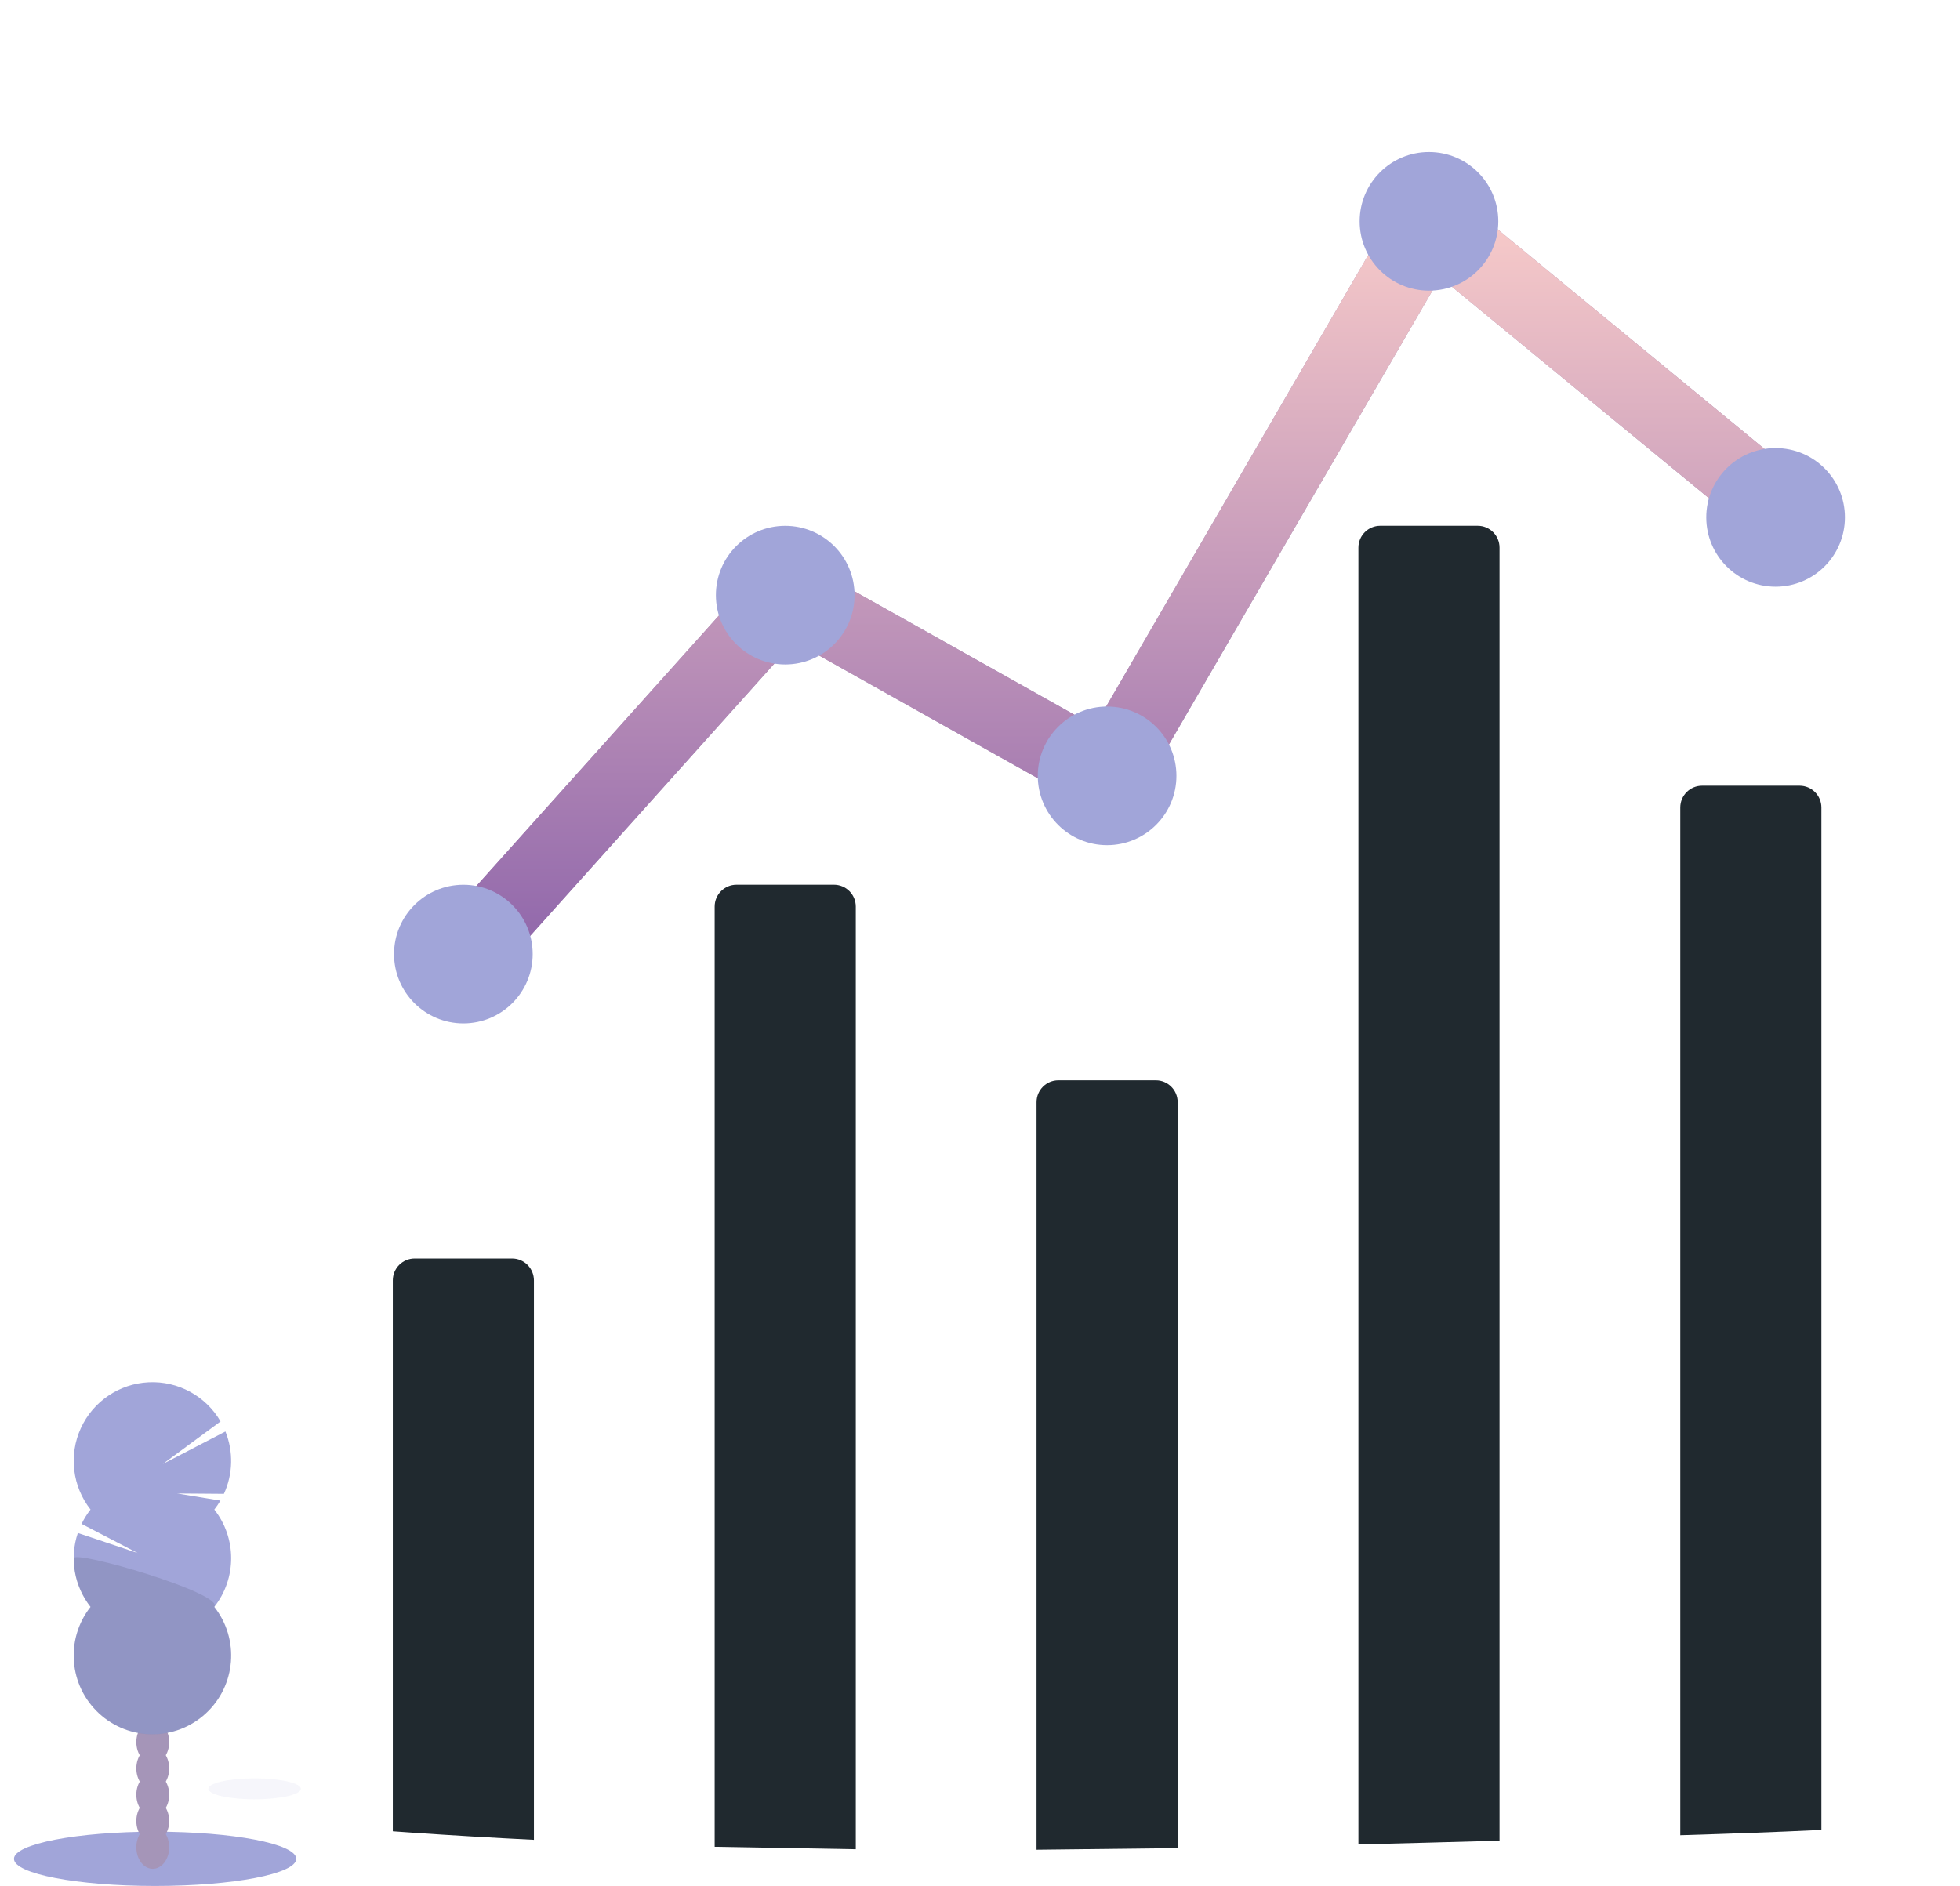 <svg width="187" height="180" viewBox="0 0 187 180" fill="none" xmlns="http://www.w3.org/2000/svg">
<path d="M14.799 179.965C22.237 179.965 28.266 178.805 28.266 177.376C28.266 175.946 22.237 174.787 14.799 174.787C7.362 174.787 1.333 175.946 1.333 177.376C1.333 178.805 7.362 179.965 14.799 179.965Z" fill="#A1A5D9"/>
<path d="M14.575 178.329C15.441 178.329 16.143 177.41 16.143 176.276C16.143 175.142 15.441 174.223 14.575 174.223C13.709 174.223 13.006 175.142 13.006 176.276C13.006 177.41 13.709 178.329 14.575 178.329Z" fill="#A595B8"/>
<path d="M14.575 175.819C15.441 175.819 16.143 174.9 16.143 173.766C16.143 172.632 15.441 171.713 14.575 171.713C13.709 171.713 13.006 172.632 13.006 173.766C13.006 174.9 13.709 175.819 14.575 175.819Z" fill="#A595B8"/>
<path d="M14.575 173.311C15.441 173.311 16.143 172.392 16.143 171.258C16.143 170.124 15.441 169.205 14.575 169.205C13.709 169.205 13.006 170.124 13.006 171.258C13.006 172.392 13.709 173.311 14.575 173.311Z" fill="#A595B8"/>
<path d="M14.575 170.801C15.441 170.801 16.143 169.882 16.143 168.748C16.143 167.614 15.441 166.695 14.575 166.695C13.709 166.695 13.006 167.614 13.006 168.748C13.006 169.882 13.709 170.801 14.575 170.801Z" fill="#A595B8"/>
<path d="M14.575 168.292C15.441 168.292 16.143 167.374 16.143 166.24C16.143 165.107 15.441 164.188 14.575 164.188C13.709 164.188 13.006 165.107 13.006 166.24C13.006 167.374 13.709 168.292 14.575 168.292Z" fill="#A595B8"/>
<path d="M14.575 165.785C15.441 165.785 16.143 164.866 16.143 163.732C16.143 162.599 15.441 161.68 14.575 161.68C13.709 161.68 13.006 162.599 13.006 163.732C13.006 164.866 13.709 165.785 14.575 165.785Z" fill="#A595B8"/>
<path d="M14.575 163.276C15.441 163.276 16.143 162.357 16.143 161.223C16.143 160.089 15.441 159.17 14.575 159.17C13.709 159.17 13.006 160.089 13.006 161.223C13.006 162.357 13.709 163.276 14.575 163.276Z" fill="#A595B8"/>
<path d="M20.445 144.053C20.659 143.78 20.854 143.493 21.029 143.194L16.909 142.516L21.364 142.551C22.228 140.671 22.28 138.518 21.508 136.598L15.53 139.7L21.043 135.639C19.634 133.208 16.986 131.767 14.179 131.903C11.373 132.039 8.877 133.731 7.71 136.287C6.543 138.843 6.901 141.837 8.637 144.046C8.304 144.471 8.017 144.93 7.782 145.416L13.13 148.194L7.427 146.281C6.613 148.685 7.068 151.338 8.637 153.334C6.216 156.414 6.568 160.837 9.446 163.495C12.324 166.153 16.761 166.153 19.639 163.495C22.517 160.837 22.869 156.414 20.448 153.334C22.59 150.609 22.59 146.772 20.448 144.046L20.445 144.053Z" fill="#A1A5D9"/>
<path opacity="0.1" d="M7.03 148.699C7.027 150.383 7.593 152.02 8.636 153.343C6.215 156.422 6.567 160.846 9.445 163.504C12.323 166.161 16.76 166.161 19.638 163.504C22.516 160.846 22.868 156.422 20.447 153.343C21.451 152.065 7.03 147.855 7.03 148.699Z" fill="black"/>
<path d="M50.941 122.176V175.562C47.042 175.371 43.145 175.142 39.251 174.874L37.477 174.749V122.176C37.477 121.623 37.696 121.093 38.087 120.703C38.477 120.312 39.008 120.092 39.56 120.092H48.858C49.41 120.092 49.94 120.312 50.331 120.703C50.722 121.093 50.941 121.623 50.941 122.176Z" fill="#20292F"/>
<path d="M68.185 176.226V86.507C68.185 85.357 69.118 84.424 70.269 84.424H79.566C80.119 84.424 80.649 84.643 81.039 85.034C81.43 85.425 81.65 85.955 81.65 86.507V176.46L68.185 176.226Z" fill="#20292F"/>
<path d="M98.894 176.507V105.168C98.894 104.017 99.827 103.084 100.978 103.084H110.275C111.426 103.084 112.359 104.017 112.359 105.168V176.353L98.894 176.507Z" fill="#20292F"/>
<path d="M143.067 52.255V175.645C138.579 175.773 134.091 175.892 129.603 176.004V52.255C129.603 51.105 130.535 50.172 131.686 50.172H140.984C142.134 50.172 143.067 51.105 143.067 52.255Z" fill="#20292F"/>
<path d="M173.776 77.058V174.618C169.287 174.835 164.799 174.989 160.311 175.126V77.058C160.311 75.907 161.244 74.975 162.395 74.975H171.692C172.843 74.975 173.776 75.907 173.776 77.058Z" fill="#20292F"/>
<path d="M44.327 91.042L75.036 56.79L105.744 74.034L136.453 21.121L167.162 46.397" stroke="#A595B8" stroke-width="7" stroke-linecap="round"/>
<path d="M44.327 91.042L75.036 56.79L105.744 74.034L136.453 21.121L167.162 46.397" stroke="url(#paint0_linear_3151_6104)" stroke-width="7" stroke-linecap="round"/>
<path d="M44.209 97.656C47.862 97.656 50.823 94.695 50.823 91.042C50.823 87.389 47.862 84.428 44.209 84.428C40.556 84.428 37.595 87.389 37.595 91.042C37.595 94.695 40.556 97.656 44.209 97.656Z" fill="#A1A5D9"/>
<path d="M74.917 63.404C78.57 63.404 81.532 60.443 81.532 56.79C81.532 53.137 78.57 50.176 74.917 50.176C71.264 50.176 68.303 53.137 68.303 56.79C68.303 60.443 71.264 63.404 74.917 63.404Z" fill="#A1A5D9"/>
<path d="M105.626 80.648C109.279 80.648 112.241 77.687 112.241 74.034C112.241 70.381 109.279 67.42 105.626 67.42C101.973 67.42 99.012 70.381 99.012 74.034C99.012 77.687 101.973 80.648 105.626 80.648Z" fill="#A1A5D9"/>
<path d="M136.335 27.734C139.988 27.734 142.949 24.773 142.949 21.12C142.949 17.467 139.988 14.506 136.335 14.506C132.682 14.506 129.721 17.467 129.721 21.12C129.721 24.773 132.682 27.734 136.335 27.734Z" fill="#A1A5D9"/>
<path d="M169.406 55.984C173.059 55.984 176.02 53.023 176.02 49.37C176.02 45.717 173.059 42.756 169.406 42.756C165.753 42.756 162.792 45.717 162.792 49.37C162.792 53.023 165.753 55.984 169.406 55.984Z" fill="#A1A5D9"/>
<path opacity="0.1" d="M24.291 171.695C26.728 171.695 28.704 171.248 28.704 170.695C28.704 170.143 26.728 169.695 24.291 169.695C21.854 169.695 19.878 170.143 19.878 170.695C19.878 171.248 21.854 171.695 24.291 171.695Z" fill="#A1A5D9"/>
<defs>
<linearGradient id="paint0_linear_3151_6104" x1="105.745" y1="21.121" x2="105.745" y2="91.042" gradientUnits="userSpaceOnUse">
<stop stop-color="#F7CAC9"/>
<stop offset="1" stop-color="#9067AB"/>
</linearGradient>
</defs>
</svg>
